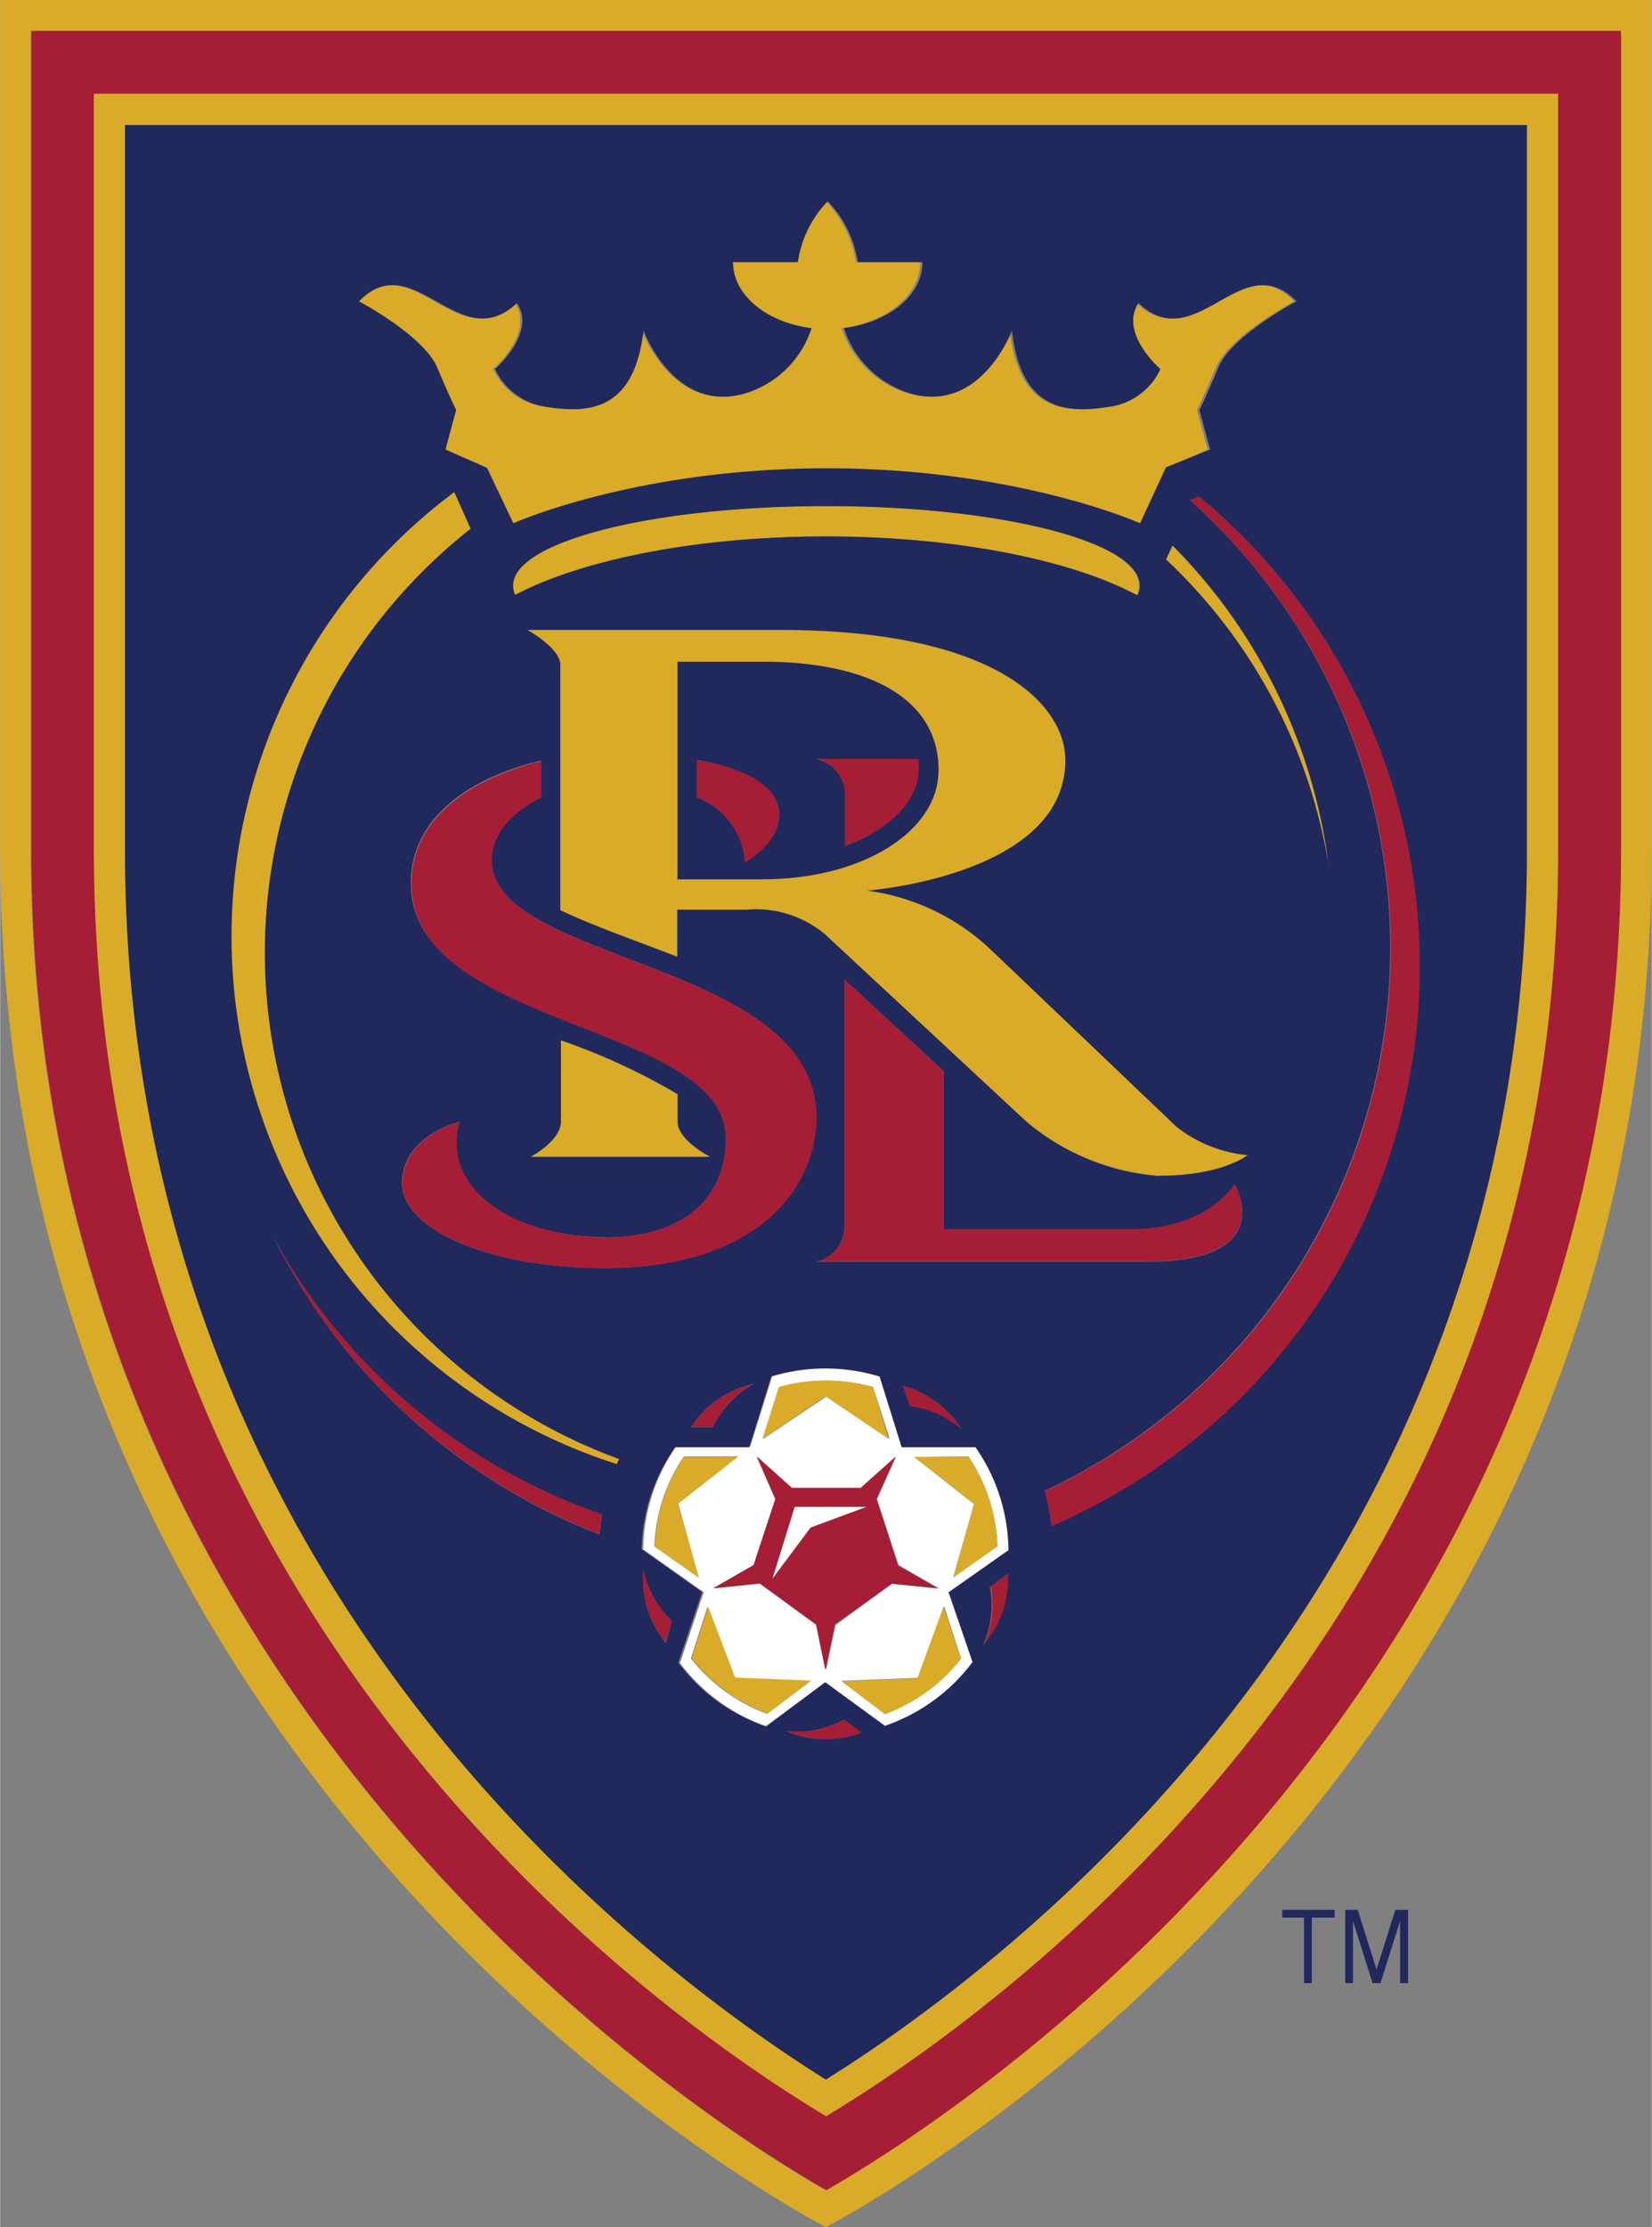 <svg height="367.104" viewBox="0 0 186.95 252" width="272.402" xmlns="http://www.w3.org/2000/svg"><rect x="0" y="0" width="186.95" height="252" fill="#808080" stroke="none"/><path d="m114.28 175.32a20.74 20.74 0 0 0 -3.73-11.65h-8.39l-2.5-8a21 21 0 0 0 -12.26 0l-2.5 8h-8.38a20.74 20.74 0 0 0 -3.73 11.65l6.85 4.85-2.69 8a20.81 20.81 0 0 0 9.91 7.21l6.63-4.93 6.72 5a20.81 20.81 0 0 0 9.93-7.3l-2.69-8zm-4.69-10.53a19.36 19.36 0 0 1 3.29 10.15l-5 3.53 2.35-8.29-6.78-5.32zm-21.44-7.84a19.88 19.88 0 0 1 10.66 0l1.87 5.84-7.15-4.78-7.13 4.78zm-9.1 21.55-5-3.53a19.21 19.21 0 0 1 3.35-10.18h6.12l-6.78 5.32zm7.75 15.42a19.64 19.64 0 0 1 -8.62-6.27l1.87-5.81 3 8.08 8.61.34zm6.68-4.89-1.08-5.16-6.4-4.67-5.23.54 4.54-2.61 2.46-7.47-2.17-4.83 4 3.53h7.9l3.9-3.53-2.15 4.8 2.45 7.47 4.54 2.61-5.3-.5-6.38 4.67zm15.29-1.38a19.64 19.64 0 0 1 -8.62 6.27l-4.91-3.73 8.61-.34 3-8.08z" fill="#fff"/><path d="m87.4 178.66 4.37-5.81 6.34-2.37h-8.17z" fill="#fff"/><g fill="#d9ab28"><path d="m0 0v96.15c0 107.91 93.46 155.85 93.46 155.85s93.48-47.94 93.48-155.85v-96.15zm183.4 96.15c0 96.66-77.71 144.69-90 151.67-12.23-7-89.94-55-89.94-151.67v-92.65h179.94z"/><path d="m93.47 239.5c18.67-11.2 82.88-56 82.88-143.32v-85.58h-165.75v85.55c0 87.3 64.29 132.1 82.86 143.32m-79.33-225.32h158.67v82c0 82.81-59.23 126.56-79.35 139.16-20.05-12.6-79.32-56.35-79.32-139.16v-82z"/><path d="m131.96 63.35a60.74 60.74 0 0 1 18.44 34.82 62.48 62.48 0 0 0 -17.7-36.4zm-61.9 101.74a61 61 0 0 1 -16.8-105.26l-1.86-4.15a62.7 62.7 0 0 0 18.41 110 1.74 1.74 0 0 1 .26-.58m41.93-57.77a25.18 25.18 0 0 0 -13.85-6.53s22.4-1.72 22.4-14.75c0-6.27-7.84-14.75-32.27-14.75h-28.66s3.73 2.13 3.73 4v27.72c3.57 1.74 8.42 3.34 13.23 5.3v-5.39h7.88a12.19 12.19 0 0 1 8.87 2.76l22.85 21.24a26.43 26.43 0 0 0 15.1 6.09c7.09 0 9.93-2.37 9.93-2.37a15.42 15.42 0 0 1 -8.06-3.27zm-25.8-7.83h-9.53v-24.63h9.53c12 0 20 4.11 20 12.3 0 6.65-8.31 12.28-20 12.28"/><path d="m63.47 117.73v9.2c0 2.13-3.42 3.94-3.42 3.94h20.22s-3.62-1.87-3.62-3.94v-3.1a71.85 71.85 0 0 0 -13.18-6.1m-14.07-76.16c1.51 3.57 2.15 4.82 2.15 4.82l-1.15 4.48 4.74 2.07 2.93 6.33s13.82-6.22 35.47-6.22 35.47 6.22 35.47 6.22l2.93-6.33 4.74-2.07-1.21-4.48s.63-1.25 2.15-4.82 8.85-7.47 8.85-7.47c-6.2-6.37-11.33 6.38-17.88.19-2.24 3.38 2.48 7.47 2.48 7.47a7.47 7.47 0 0 1 -5.6 4.24c-5 .84-10.15.52-11.2-8.62 0 0-3.36 9.24-11.2 7.22a11.35 11.35 0 0 1 -7.82-7.47c5.06-.62 8.89-3.73 8.89-7.47h-7.28a12.64 12.64 0 0 0 -3.4-6.89 12.53 12.53 0 0 0 -3.38 6.89h-7.33c0 3.73 3.83 6.79 8.89 7.47a11.35 11.35 0 0 1 -7.82 7.47c-7.8 2-11.2-7.22-11.2-7.22-1.01 9.12-6.22 9.45-11.22 8.61a7.47 7.47 0 0 1 -5.6-4.24s4.72-4.05 2.48-7.47c-6.53 6.22-11.67-6.54-17.88-.18 0 0 7.34 3.86 8.85 7.47"/><path d="m128.65 67.33a2.48 2.48 0 0 0 .24-1.08c0-5-15.85-9-35.47-9s-35.47 4-35.47 9a2.48 2.48 0 0 0 .24 1.08c7.48-3.98 20.55-6.63 35.21-6.63s27.62 2.65 35.16 6.63m-51.86 102.85 6.78-5.32h-6.08a19.21 19.21 0 0 0 -3.29 10.15l5 3.53zm22.1-13.23a19.88 19.88 0 0 0 -10.66 0l-1.87 5.86 7.13-4.82 7.15 4.82zm4.67 7.91 6.78 5.32-2.36 8.32 5-3.53a19.36 19.36 0 0 0 -3.29-10.15zm-23.33 16.95-1.87 5.81a19.51 19.51 0 0 0 8.62 6.27l4.91-3.73-8.61-.34zm23.7 8.09-8.61.34 4.91 3.73a19.51 19.51 0 0 0 8.62-6.27l-2-5.88z"/></g><path d="m3.53 3.5v92.65c0 96.66 77.71 144.69 90 151.67 12.23-7 89.94-55 89.94-151.67v-92.65zm172.82 92.65c0 87.3-64.29 132.1-82.86 143.32-18.67-11.2-82.89-55.97-82.89-143.32v-85.55h165.75z" fill="#a51e36"/><path d="m157.4 107.28a67.74 67.74 0 0 1 -39.2 61.47 27 27 0 0 1 .78 4 69 69 0 0 0 16.67-116.6l-1 .45a67.72 67.72 0 0 1 22.75 50.68m-89.53 66.32a15.43 15.43 0 0 1 .26-2.3 67.72 67.72 0 0 1 -37.2-31.3 68.88 68.88 0 0 0 36.94 33.6m27.72-84v6.1c5.36-1.87 8.44-5.34 8.44-8.61a9 9 0 0 0 0-1.27h-11.63a4.18 4.18 0 0 1 3.17 3.73" fill="#a51e36"/><path d="m95.59 110.82v28.19a4.16 4.16 0 0 1 -3.19 3.73h37.47c14.93 0 9.86-8.81 9.86-8.81s-2.93 5.13-11.82 5.13h-21.15v-17.86zm-11.29-13.25s3.86-1.87 3.86-5.43-4.26-5.25-9.33-6.18v4.27a8.51 8.51 0 0 1 5.45 7.34m-38.75 36.38c0 5 9.56 9.56 23 9.56 16.91 0 23.95-8.77 23.95-17.06 0-17.75-36.77-17.38-36.77-29.06 0-3.06 2.31-5.6 5.6-7.09v-4.2c-7.53 1.86-14.75 6.15-14.75 13.88-.1 16.44 35.57 15.9 35.57 28.82 0 6.66-4.67 11.2-13.55 11.2-10.08 0-18.67-5.25-16.5-13.07 0 0-6.53 1.51-6.53 7m27.25 43.66a11.48 11.48 0 0 0 2.48 8.23l.77-2.41a11.07 11.07 0 0 1 -3.25-5.82m16.15 18.28a11.61 11.61 0 0 0 8.61.19l-2-1.49a11.07 11.07 0 0 1 -6.57 1.31m23.12-16.38a11 11 0 0 1 -.8 6.65 11.5 11.5 0 0 0 2.84-8.12zm-9.95-22.7.78 2.39a11.07 11.07 0 0 1 6.07 2.82 11.44 11.44 0 0 0 -6.85-5.21m-16.93-.19a11.48 11.48 0 0 0 -7.05 4.89h2.5a11.2 11.2 0 0 1 4.55-4.91m13.97 13.03 2.15-4.8-3.95 3.53h-7.8l-3.92-3.53 2.05 4.8-2.46 7.47-4.54 2.61 5.23-.54 6.38 4.65 1.06 5.13 1.08-5.13 6.46-4.61 5.21.54-4.54-2.61zm-7.47 3.23-4.33 5.81 2.52-8.16h8.18z" fill="#a51e36"/><path d="m14.13 14.15v82c0 82.81 59.23 126.56 79.33 139.16 20.12-12.6 79.35-56.35 79.35-139.16v-82zm61.19 171.73a11.48 11.48 0 0 1 -2.52-8.29 11.2 11.2 0 0 0 3.25 5.84zm13.63 10a11.07 11.07 0 0 0 6.57-1.31l2 1.49a11.61 11.61 0 0 1 -8.61-.19m23.17-16.33 2-1.47a11.5 11.5 0 0 1 -2.84 8.12 11.2 11.2 0 0 0 .8-6.65m-4.69.63 2.71 7.9a20.81 20.81 0 0 1 -9.91 7.21l-6.76-4.93-6.72 5a20.81 20.81 0 0 1 -9.91-7.21l2.69-8-6.85-4.85a20.74 20.74 0 0 1 3.8-11.53h8.38l2.5-8a21 21 0 0 1 12.26 0l2.5 8h8.36a20.74 20.74 0 0 1 3.73 11.65zm-38.79-40.17c8.84 0 13.57-4.5 13.57-11.2 0-13-35.65-12.41-35.65-28.86 0-7.73 7.22-12.11 14.78-13.89v4.2c-3.19 1.55-5.6 4-5.6 7.09.01 11.69 36.74 11.32 36.74 29.07 0 8.29-7 17.09-23.91 17.09-13.48 0-23-4.54-23-9.58 0-5.47 6.53-7 6.53-7-2.14 7.83 6.38 13.06 16.47 13.06m11.78-9.07h-20.25s3.45-1.81 3.45-4v-9.2a71.85 71.85 0 0 1 13.23 6.1v3.1c0 2.13 3.62 3.94 3.62 3.94m48.33-63.52c-7.47-4-20.53-6.63-35.19-6.63s-27.62 2.65-35.16 6.63a2.45 2.45 0 0 1 -.24-1.06c0-5 15.85-9 35.47-9s35.47 4 35.47 9a2.45 2.45 0 0 1 -.24 1.06m-19.73 94.6a11.07 11.07 0 0 0 -6.07-2.82l-.8-2.31a11.44 11.44 0 0 1 6.85 5.21m-23.78-5.4a11.2 11.2 0 0 0 -4.55 4.89h-2.5a11.48 11.48 0 0 1 7.06-4.91m7.16-13.83a4.16 4.16 0 0 0 3.17-3.73v-28.21l11.22 10.38v17.89h21.12c8.89 0 11.82-5.13 11.82-5.13s5.15 8.81-9.86 8.81h-37.47zm38.85-9.67a26.43 26.43 0 0 1 -15.08-6.16l-22.84-21.24a12.19 12.19 0 0 0 -8.75-2.76h-7.91v5.34c-4.82-1.87-9.67-3.55-13.27-5.29v-27.77c0-1.87-3.73-3.94-3.73-3.94h28.64c24.43 0 32.27 8.47 32.27 14.75 0 13.07-22.4 14.75-22.4 14.75a25.18 25.18 0 0 1 13.82 6.56l21.15 20.17a15.42 15.42 0 0 0 8.06 3.21s-2.81 2.33-9.94 2.33m.69-69.74.74-1.59a62.48 62.48 0 0 1 17.7 36.4 60.74 60.74 0 0 0 -18.44-34.81m0-10.42-2.93 6.33s-13.82-6.22-35.47-6.22-35.47 6.22-35.47 6.22l-3-6.27-4.69-2.07 1.21-4.48s-.63-1.23-2.15-4.82-8.84-7.47-8.84-7.47c6.2-6.37 11.33 6.38 17.88.19 2.24 3.38-2.48 7.47-2.48 7.47a7.47 7.47 0 0 0 5.6 4.24c5 .84 10.15.52 11.2-8.62 0 0 3.36 9.24 11.2 7.22a11.35 11.35 0 0 0 7.82-7.47c-5.06-.62-8.89-3.73-8.89-7.47h7.34a12.53 12.53 0 0 1 3.38-6.89 12.64 12.64 0 0 1 3.4 6.89h7.33c0 3.73-3.73 6.79-8.89 7.47a11.35 11.35 0 0 0 7.82 7.47c7.8 2 11.2-7.22 11.2-7.22 1 9.15 6.2 9.46 11.2 8.62a7.47 7.47 0 0 0 5.6-4.24s-4.72-4.05-2.48-7.47c6.55 6.21 11.69-6.55 17.89-.19 0 0-7.34 3.86-8.85 7.47s-2.15 4.82-2.15 4.82l1.21 4.48zm-80.56 2.8 1.86 4.15a61 61 0 0 0 16.8 105.26c-.09.21-.19.39-.26.58a62.7 62.7 0 0 1 -18.4-109.99m-20.47 84.32a67.72 67.72 0 0 0 37.2 31.34c-.11.75-.21 1.51-.26 2.3a68.88 68.88 0 0 1 -36.94-33.64m88.05 32.7a24.73 24.73 0 0 0 -.77-4 67.85 67.85 0 0 0 16.45-112.1l1-.45a69 69 0 0 1 -16.68 116.55" fill="#20285c"/><path d="m106.22 87.17c0-8.19-8-12.3-20-12.3h-9.55v24.63h9.53c11.69 0 20-5.6 20-12.28m-21.9 10.35a8.51 8.51 0 0 0 -5.45-7.34v-4.27c5.06.93 9.33 2.78 9.33 6.18s-3.86 5.43-3.86 5.43m11.29-1.87v-6.1a4.18 4.18 0 0 0 -3.21-3.73h11.56a9 9 0 0 1 0 1.27c0 3.27-3.08 6.7-8.44 8.61m49.6 121.23h2.46v7.41h.88v-7.41h2.59v-.88h-5.93zm10.67 5.88-2.13-6.76h-1.41v8.29h.87v-7.04l2.22 7.04h.9l2.22-7.04v7.04h.9v-8.29h-1.44z" fill="#20285c"/></svg>